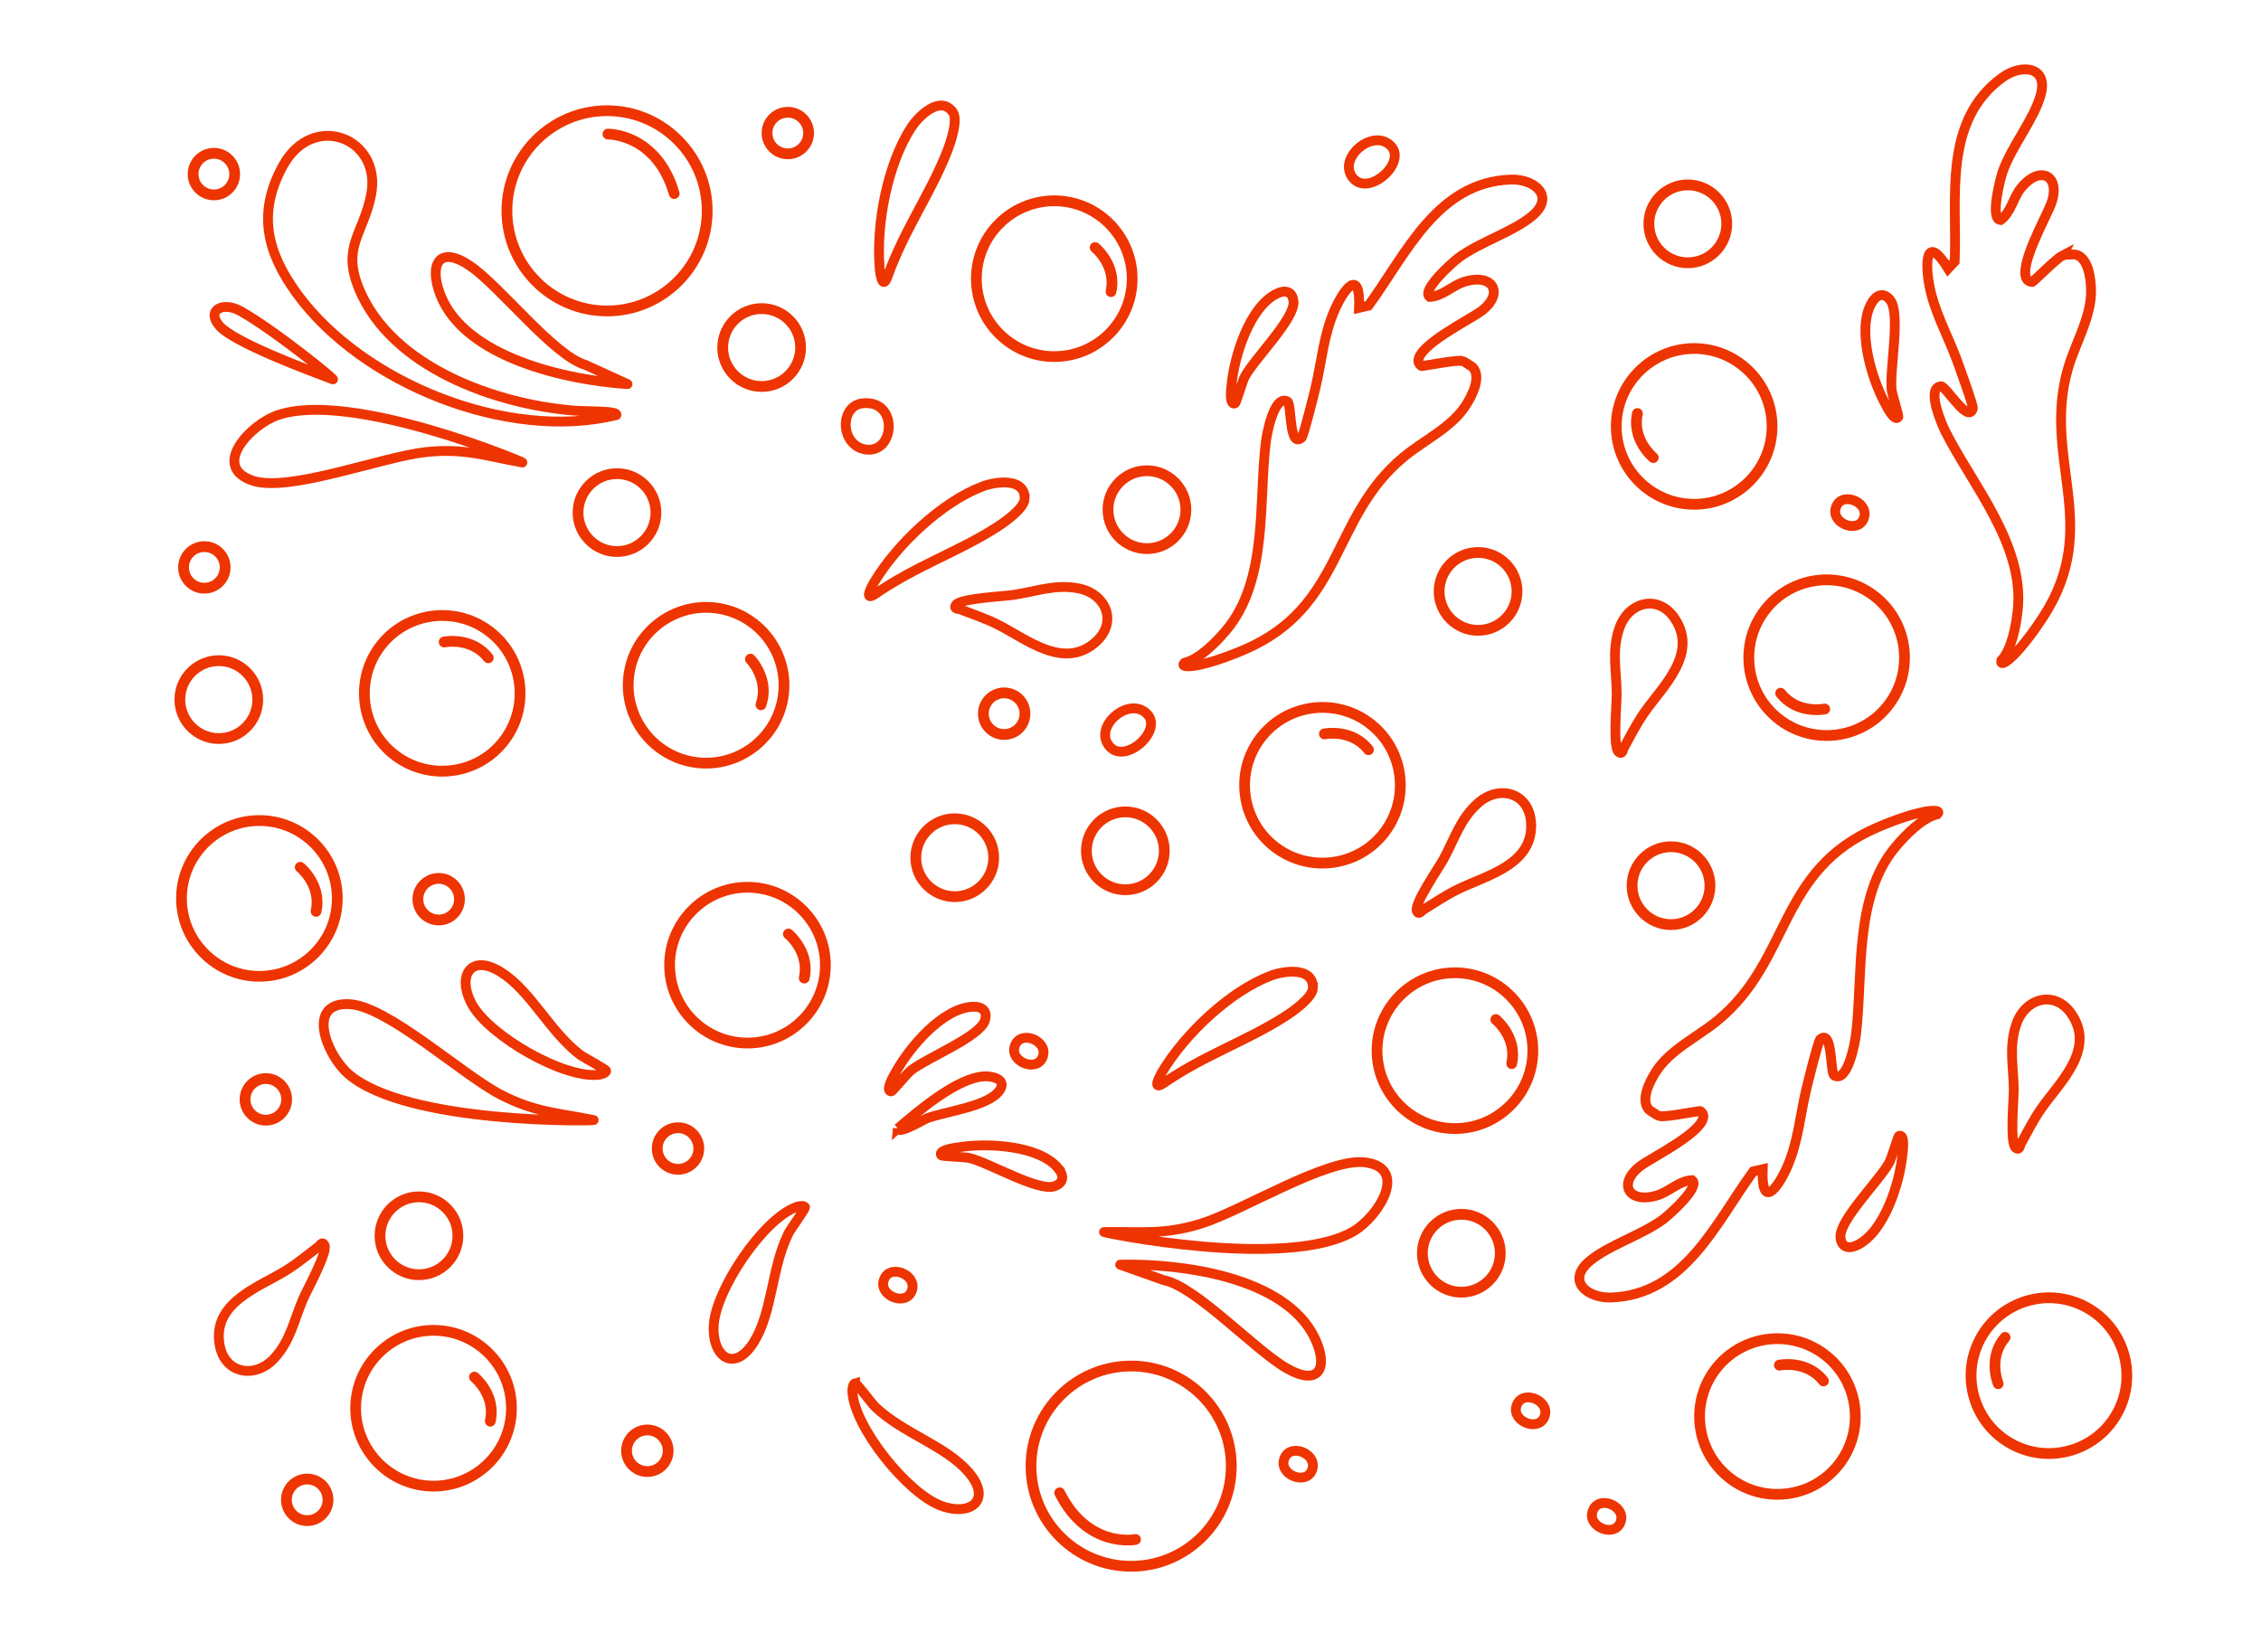 <svg viewBox="0 0 661.42 483.39" version="1.1" xmlns="http://www.w3.org/2000/svg" id="Art">
  
  <defs>
    <style>
      .st0, .st1 {
        stroke-miterlimit: 10;
      }

      .st0, .st1, .st2 {
        fill: none;
        stroke: #ee3400;
      }

      .st0, .st2 {
        stroke-width: 2.87px;
      }

      .st1 {
        stroke-width: 2.87px;
      }

      .st2 {
        stroke-linejoin: round;
      }

      .st3 {
        fill: #ee3400;
      }
    </style>
  </defs>
  <path d="M177.58,92.56c-17.02,0-30.87-13.85-30.87-30.87s13.85-30.87,30.87-30.87,30.87,13.85,30.87,30.87-13.85,30.87-30.87,30.87ZM177.58,33.96c-15.29,0-27.72,12.44-27.72,27.72s12.44,27.73,27.72,27.73,27.73-12.44,27.73-27.73-12.44-27.72-27.73-27.72Z" class="st3"></path>
  <path d="M293.75,216.48c-4.22,0-7.66-3.44-7.66-7.66s3.43-7.66,7.66-7.66,7.66,3.43,7.66,7.66-3.44,7.66-7.66,7.66ZM293.75,204.31c-2.49,0-4.51,2.02-4.51,4.51s2.02,4.51,4.51,4.51,4.51-2.02,4.51-4.51-2.02-4.51-4.51-4.51Z" class="st3"></path>
  <path d="M128.33,270.76c-4.22,0-7.66-3.44-7.66-7.66s3.43-7.66,7.66-7.66,7.66,3.43,7.66,7.66-3.44,7.66-7.66,7.66ZM128.33,258.59c-2.49,0-4.51,2.02-4.51,4.51s2.02,4.51,4.51,4.51,4.51-2.02,4.51-4.51-2.02-4.51-4.51-4.51Z" class="st3"></path>
  <path d="M230.46,46.59c-4.22,0-7.66-3.44-7.66-7.66s3.43-7.66,7.66-7.66,7.66,3.43,7.66,7.66-3.44,7.66-7.66,7.66ZM230.46,34.42c-2.49,0-4.51,2.02-4.51,4.51s2.02,4.51,4.51,4.51,4.51-2.02,4.51-4.51-2.02-4.51-4.51-4.51Z" class="st3"></path>
  <path d="M62.57,58.6c-4.22,0-7.66-3.44-7.66-7.66s3.43-7.66,7.66-7.66,7.66,3.43,7.66,7.66-3.44,7.66-7.66,7.66ZM62.57,46.43c-2.49,0-4.51,2.02-4.51,4.51s2.02,4.51,4.51,4.51,4.51-2.02,4.51-4.51-2.02-4.51-4.51-4.51Z" class="st3"></path>
  <path d="M59.78,173.68c-4.22,0-7.66-3.44-7.66-7.66s3.43-7.66,7.66-7.66,7.66,3.43,7.66,7.66-3.44,7.66-7.66,7.66ZM59.78,161.51c-2.49,0-4.51,2.02-4.51,4.51s2.02,4.51,4.51,4.51,4.51-2.02,4.51-4.51-2.02-4.51-4.51-4.51Z" class="st3"></path>
  <path d="M198.34,343.71c-4.22,0-7.66-3.44-7.66-7.66s3.43-7.66,7.66-7.66,7.66,3.43,7.66,7.66-3.44,7.66-7.66,7.66ZM198.34,331.54c-2.49,0-4.51,2.02-4.51,4.51s2.02,4.51,4.51,4.51,4.51-2.02,4.51-4.51-2.02-4.51-4.51-4.51Z" class="st3"></path>
  <path d="M89.87,446.5c-4.22,0-7.66-3.44-7.66-7.66s3.43-7.66,7.66-7.66,7.66,3.43,7.66,7.66-3.44,7.66-7.66,7.66ZM89.87,434.33c-2.49,0-4.51,2.02-4.51,4.51s2.02,4.51,4.51,4.51,4.51-2.02,4.51-4.51-2.02-4.51-4.51-4.51Z" class="st3"></path>
  <path d="M77.77,329.33c-4.22,0-7.66-3.44-7.66-7.66s3.43-7.66,7.66-7.66,7.66,3.43,7.66,7.66-3.44,7.66-7.66,7.66ZM77.77,317.16c-2.49,0-4.51,2.02-4.51,4.51s2.02,4.51,4.51,4.51,4.51-2.02,4.51-4.51-2.02-4.51-4.51-4.51Z" class="st3"></path>
  <path d="M189.37,432.14c-4.22,0-7.66-3.44-7.66-7.66s3.43-7.66,7.66-7.66,7.66,3.43,7.66,7.66-3.44,7.66-7.66,7.66ZM189.37,419.97c-2.49,0-4.51,2.02-4.51,4.51s2.02,4.51,4.51,4.51,4.51-2.02,4.51-4.51-2.02-4.51-4.51-4.51Z" class="st3"></path>
  <path d="M122.56,374.55c-7.15,0-12.97-5.82-12.97-12.97s5.82-12.97,12.97-12.97,12.97,5.82,12.97,12.97-5.82,12.97-12.97,12.97ZM122.56,351.76c-5.41,0-9.82,4.41-9.82,9.82s4.41,9.82,9.82,9.82,9.82-4.41,9.82-9.82-4.41-9.82-9.82-9.82Z" class="st3"></path>
  <path d="M64.01,217.67c-7.15,0-12.97-5.82-12.97-12.97s5.82-12.97,12.97-12.97,12.97,5.82,12.97,12.97-5.82,12.97-12.97,12.97ZM64.01,194.88c-5.41,0-9.82,4.41-9.82,9.82s4.41,9.82,9.82,9.82,9.82-4.41,9.82-9.82-4.41-9.82-9.82-9.82Z" class="st3"></path>
  <path d="M329.2,261.91c-7.15,0-12.97-5.82-12.97-12.97s5.82-12.97,12.97-12.97,12.97,5.82,12.97,12.97-5.82,12.97-12.97,12.97ZM329.2,239.12c-5.41,0-9.82,4.41-9.82,9.82s4.41,9.82,9.82,9.82,9.82-4.41,9.82-9.82-4.41-9.82-9.82-9.82Z" class="st3"></path>
  <path d="M279.3,263.93c-7.15,0-12.97-5.82-12.97-12.97s5.82-12.97,12.97-12.97,12.97,5.82,12.97,12.97-5.82,12.97-12.97,12.97ZM279.3,241.14c-5.41,0-9.82,4.41-9.82,9.82s4.41,9.82,9.82,9.82,9.82-4.41,9.82-9.82-4.41-9.82-9.82-9.82Z" class="st3"></path>
  <path d="M427.49,379.66c-7.15,0-12.97-5.82-12.97-12.97s5.82-12.97,12.97-12.97,12.97,5.82,12.97,12.97-5.82,12.97-12.97,12.97ZM427.49,356.87c-5.41,0-9.82,4.41-9.82,9.82s4.41,9.82,9.82,9.82,9.82-4.41,9.82-9.82-4.41-9.82-9.82-9.82Z" class="st3"></path>
  <path d="M335.52,162.1c-7.15,0-12.97-5.82-12.97-12.97s5.82-12.97,12.97-12.97,12.97,5.82,12.97,12.97-5.82,12.97-12.97,12.97ZM335.52,139.31c-5.42,0-9.82,4.41-9.82,9.82s4.41,9.82,9.82,9.82,9.82-4.41,9.82-9.82-4.41-9.82-9.82-9.82Z" class="st3"></path>
  <path d="M222.81,114.66c-7.15,0-12.97-5.82-12.97-12.97s5.82-12.97,12.97-12.97,12.97,5.82,12.97,12.97-5.82,12.97-12.97,12.97ZM222.81,91.87c-5.42,0-9.82,4.41-9.82,9.82s4.41,9.82,9.82,9.82,9.82-4.41,9.82-9.82-4.41-9.82-9.82-9.82Z" class="st3"></path>
  <path d="M432.39,186.01c-7.15,0-12.97-5.82-12.97-12.97s5.82-12.97,12.97-12.97,12.97,5.82,12.97,12.97-5.82,12.97-12.97,12.97ZM432.39,163.22c-5.42,0-9.82,4.41-9.82,9.82s4.41,9.82,9.82,9.82,9.82-4.41,9.82-9.82-4.41-9.82-9.82-9.82Z" class="st3"></path>
  <path d="M180.49,162.95c-7.15,0-12.97-5.82-12.97-12.97s5.82-12.97,12.97-12.97,12.97,5.82,12.97,12.97-5.82,12.97-12.97,12.97ZM180.49,140.16c-5.42,0-9.82,4.41-9.82,9.82s4.41,9.82,9.82,9.82,9.82-4.41,9.82-9.82-4.41-9.82-9.82-9.82Z" class="st3"></path>
  <path d="M197.23,58.22c-.68,0-1.31-.45-1.51-1.14-4.69-16.17-17.39-16.25-17.86-16.28h0c-.86,0-1.57-.69-1.58-1.56,0-.87.68-1.58,1.55-1.59.16.01,4.01-.03,8.51,2.28,4.12,2.11,9.61,6.64,12.4,16.27.24.83-.24,1.71-1.07,1.95-.15.04-.29.06-.44.06Z" class="st3"></path>
  <g>
    <path d="M330.9,459.86c-17.02,0-30.87-13.85-30.87-30.87s13.85-30.87,30.87-30.87,30.87,13.85,30.87,30.87-13.85,30.87-30.87,30.87ZM330.9,401.26c-15.29,0-27.73,12.44-27.73,27.73s12.44,27.72,27.73,27.72,27.72-12.44,27.72-27.72-12.44-27.73-27.72-27.73Z" class="st3"></path>
    <path d="M329.85,452.18c-1.57,0-3.73-.19-6.15-.91-4.43-1.33-10.64-4.8-15.12-13.78-.39-.78-.07-1.72.71-2.11.78-.39,1.72-.07,2.11.71,7.52,15.07,19.96,12.91,20.49,12.8.85-.16,1.68.4,1.84,1.25.16.85-.39,1.67-1.24,1.84-.08.02-1.07.2-2.64.2Z" class="st3"></path>
  </g>
  <g>
    <path d="M308.41,105.9c-13.43,0-24.36-10.93-24.36-24.36s10.93-24.36,24.36-24.36,24.36,10.93,24.36,24.36-10.93,24.36-24.36,24.36ZM308.41,60.33c-11.7,0-21.22,9.52-21.22,21.22s9.52,21.22,21.22,21.22,21.22-9.52,21.22-21.22-9.52-21.22-21.22-21.22Z" class="st3"></path>
    <path d="M325.01,86.9c-.11,0-.23-.01-.34-.04-.85-.19-1.38-1.03-1.2-1.88,1.47-6.66-3.87-11.16-4.1-11.34-.67-.55-.77-1.54-.22-2.21.55-.67,1.54-.77,2.21-.22.29.24,7.08,5.88,5.18,14.46-.16.73-.81,1.23-1.54,1.23Z" class="st3"></path>
  </g>
  <g>
    <path d="M218.67,306.76c-13.43,0-24.36-10.93-24.36-24.36s10.93-24.36,24.36-24.36,24.36,10.93,24.36,24.36-10.93,24.36-24.36,24.36ZM218.67,261.18c-11.7,0-21.22,9.52-21.22,21.22s9.52,21.22,21.22,21.22,21.22-9.52,21.22-21.22-9.52-21.22-21.22-21.22Z" class="st3"></path>
    <path d="M235.27,287.76c-.11,0-.23-.01-.34-.04-.85-.19-1.38-1.03-1.2-1.88,1.47-6.66-3.87-11.16-4.1-11.34-.67-.55-.77-1.54-.22-2.21.55-.67,1.54-.77,2.21-.22.29.24,7.08,5.88,5.18,14.46-.16.73-.81,1.23-1.54,1.23Z" class="st3"></path>
  </g>
  <g>
    <path d="M75.88,287.23c-13.43,0-24.36-10.93-24.36-24.36s10.93-24.36,24.36-24.36,24.36,10.93,24.36,24.36-10.93,24.36-24.36,24.36ZM75.88,241.66c-11.7,0-21.22,9.52-21.22,21.22s9.52,21.22,21.22,21.22,21.22-9.52,21.22-21.22-9.52-21.22-21.22-21.22Z" class="st3"></path>
    <path d="M92.47,268.23c-.11,0-.23-.01-.34-.04-.85-.19-1.38-1.03-1.2-1.88,1.47-6.66-3.87-11.16-4.1-11.34-.67-.55-.77-1.54-.22-2.21.55-.67,1.54-.77,2.21-.22.29.24,7.08,5.88,5.18,14.46-.16.73-.81,1.23-1.54,1.23Z" class="st3"></path>
  </g>
  <g>
    <path d="M405.67,245.25c-8.54,10.37-23.93,11.85-34.29,3.31-10.37-8.54-11.85-23.93-3.31-34.29,8.54-10.37,23.93-11.85,34.29-3.31,10.37,8.54,11.85,23.93,3.31,34.29ZM370.49,216.27c-7.44,9.03-6.14,22.43,2.88,29.86,9.03,7.44,22.43,6.14,29.86-2.88,7.44-9.03,6.14-22.43-2.88-29.86-9.03-7.44-22.43-6.14-29.86,2.88Z" class="st3"></path>
    <path d="M401.55,220.36c-.07.09-.15.17-.25.24-.68.54-1.67.41-2.21-.27-4.2-5.37-11.07-4.11-11.36-4.05-.85.17-1.68-.39-1.85-1.24-.17-.85.38-1.68,1.23-1.85.37-.07,9.04-1.72,14.45,5.2.46.59.44,1.41-.02,1.97Z" class="st3"></path>
  </g>
  <g>
    <path d="M538.76,429.95c-8.54,10.37-23.93,11.85-34.29,3.31-10.37-8.54-11.85-23.93-3.31-34.29,8.54-10.37,23.93-11.85,34.29-3.31,10.37,8.54,11.85,23.93,3.31,34.29ZM503.59,400.97c-7.44,9.03-6.14,22.43,2.88,29.86,9.03,7.44,22.43,6.14,29.86-2.88,7.44-9.03,6.14-22.43-2.88-29.86-9.03-7.44-22.43-6.14-29.86,2.88Z" class="st3"></path>
    <path d="M534.65,405.06c-.07.09-.15.17-.25.24-.68.54-1.67.41-2.21-.27-4.2-5.37-11.07-4.11-11.36-4.05-.85.17-1.68-.39-1.85-1.24-.17-.85.38-1.68,1.23-1.85.37-.07,9.04-1.72,14.45,5.2.46.59.44,1.41-.02,1.97Z" class="st3"></path>
  </g>
  <g>
    <path d="M610.91,381.04c11.84,6.35,16.3,21.15,9.94,32.99-6.35,11.84-21.15,16.3-32.99,9.94-11.84-6.35-16.3-21.15-9.94-32.99,6.35-11.84,21.15-16.3,32.99-9.94ZM589.36,421.2c10.31,5.53,23.19,1.65,28.73-8.66s1.65-23.19-8.66-28.73c-10.31-5.53-23.19-1.65-28.73,8.66s-1.65,23.19,8.66,28.73Z" class="st3"></path>
    <path d="M587.31,389.93c.1.05.19.12.28.19.66.57.73,1.56.17,2.22-4.45,5.17-1.87,11.66-1.76,11.93.33.8-.05,1.72-.85,2.05-.8.33-1.72-.04-2.05-.85-.14-.34-3.45-8.53,2.28-15.19.49-.57,1.3-.7,1.94-.36Z" class="st3"></path>
  </g>
  <g>
    <path d="M148.17,218.36c-8.54,10.37-23.93,11.85-34.29,3.31s-11.85-23.93-3.31-34.29c8.54-10.37,23.93-11.85,34.29-3.31,10.37,8.54,11.85,23.93,3.31,34.29ZM112.99,189.38c-7.44,9.03-6.14,22.43,2.88,29.86s22.43,6.14,29.86-2.88c7.44-9.03,6.14-22.43-2.88-29.86-9.03-7.44-22.43-6.14-29.86,2.88Z" class="st3"></path>
    <path d="M144.06,193.47c-.07.09-.15.17-.25.24-.68.54-1.67.41-2.21-.27-4.2-5.37-11.07-4.11-11.36-4.05-.85.17-1.68-.39-1.85-1.24-.17-.85.38-1.68,1.23-1.85.37-.07,9.04-1.72,14.45,5.2.46.59.44,1.41-.02,1.97Z" class="st3"></path>
  </g>
  <g>
    <path d="M126.83,436.4c-13.43,0-24.36-10.93-24.36-24.36s10.93-24.36,24.36-24.36,24.36,10.93,24.36,24.36-10.93,24.36-24.36,24.36ZM126.83,390.82c-11.7,0-21.22,9.52-21.22,21.22s9.52,21.22,21.22,21.22,21.22-9.52,21.22-21.22-9.52-21.22-21.22-21.22Z" class="st3"></path>
    <path d="M143.43,417.4c-.11,0-.23-.01-.34-.04-.85-.19-1.38-1.03-1.2-1.88,1.47-6.66-3.87-11.16-4.1-11.34-.67-.55-.77-1.54-.22-2.21.55-.67,1.54-.77,2.21-.22.29.24,7.08,5.88,5.18,14.46-.16.73-.81,1.23-1.54,1.23Z" class="st3"></path>
  </g>
  <g>
    <path d="M425.62,331.78c-13.43,0-24.36-10.93-24.36-24.36s10.93-24.36,24.36-24.36,24.36,10.93,24.36,24.36-10.93,24.36-24.36,24.36ZM425.62,286.2c-11.7,0-21.22,9.52-21.22,21.22s9.52,21.22,21.22,21.22,21.22-9.52,21.22-21.22-9.52-21.22-21.22-21.22Z" class="st3"></path>
    <path d="M442.22,312.78c-.11,0-.23-.01-.34-.04-.85-.19-1.38-1.03-1.2-1.88,1.47-6.66-3.87-11.16-4.1-11.34-.67-.55-.77-1.54-.22-2.21.55-.67,1.54-.77,2.21-.22.29.24,7.08,5.88,5.18,14.46-.16.73-.81,1.23-1.54,1.23Z" class="st3"></path>
  </g>
  <g>
    <path d="M203.68,224.69c-13.34-1.59-22.9-13.74-21.31-27.07s13.74-22.9,27.07-21.31,22.9,13.74,21.31,27.07c-1.59,13.34-13.74,22.9-27.07,21.31ZM209.07,179.43c-11.62-1.38-22.19,6.94-23.58,18.56-1.38,11.62,6.94,22.19,18.56,23.58,11.62,1.38,22.19-6.94,23.58-18.56,1.38-11.62-6.94-22.19-18.56-23.58Z" class="st3"></path>
    <path d="M222.41,207.78c-.11-.01-.22-.04-.33-.08-.82-.29-1.25-1.18-.97-2,2.25-6.44-2.52-11.54-2.72-11.75-.6-.63-.58-1.62.05-2.22.63-.6,1.62-.59,2.22.04.26.27,6.33,6.67,3.43,14.97-.25.71-.95,1.13-1.67,1.04Z" class="st3"></path>
  </g>
  <path d="M105.06,84.59c9.48,22.92,40.04,33.72,62.92,35.55,3.76.3,12.98,0,12.32,1.31-31.78,7.8-74.31-9.3-93.39-35.46-8.84-12.12-11.75-23.71-4.09-37.58,8.83-15.98,28.99-7.96,25.74,8.59-2.27,11.56-8.66,15.11-3.5,27.59Z" class="st2"></path>
  <path d="M152.8,135.33c-10.64-1.93-16.94-4.24-28.17-3.06-12.65,1.33-40.18,11.95-50.75,8.35-12.18-4.14-.72-16.28,7.2-19.09,21.42-7.59,72.9,14.01,71.72,13.79Z" class="st2"></path>
  <path d="M173.67,327.72c-10.6-2.12-17.31-2.27-27.33-7.5-11.28-5.88-32.99-25.87-44.14-26.41-12.85-.62-6.65,14.88-.31,20.4,17.14,14.93,72.95,13.74,71.78,13.51Z" class="st2"></path>
  <path d="M183.56,112.39c-17.62-1.14-47.72-7.69-54.78-26.26-3.33-8.76-.36-14.59,8.84-8.26,8.77,6.04,24.47,26.29,33.66,28.9l12.29,5.62Z" class="st2"></path>
  <path d="M322.98,360.48c10.81-.16,17.44.91,28.24-2.41,12.16-3.74,37.14-19.45,48.2-17.96,12.75,1.72,3.83,15.84-3.4,20.12-19.56,11.57-74.23.27-73.04.25Z" class="st2"></path>
  <path d="M327.69,370.03c17.65-.41,48.21,3.49,56.87,21.37,4.09,8.44,1.63,14.5-8.08,9-9.27-5.25-26.67-24.05-36.06-25.84l-12.73-4.52Z" class="st2"></path>
  <path d="M97.37,110.99c-7.21-2.71-29.06-10.79-33.25-15.73-3.85-4.55,1.13-7.12,6.24-4.24,10.21,5.75,28.14,20.39,27.01,19.97Z" class="st2"></path>
  <path d="M320.53,187.86c-9.35,8.29-20.33-.92-28.5-5.04-3.72-1.88-7.2-3-11.02-4.48-.61-.24-2.11-.07-1.43-1.29,1.08-1.96,13.78-2.53,16.78-2.97,6.6-.96,12.37-3.31,19.34-1.88,7.9,1.63,11.32,9.9,4.83,15.66Z" class="st0"></path>
  <path d="M447.87,240.52c.94,12.46-13.04,15.62-21.27,19.63-3.75,1.82-6.75,3.92-10.24,6.06-.56.35-1.33,1.64-1.89.36-.9-2.04,6.32-12.5,7.79-15.15,3.23-5.84,4.85-11.85,10.22-16.53,6.08-5.3,14.73-3.02,15.39,5.63Z" class="st0"></path>
  <path d="M64.24,393.47c-2.16-12.31,11.44-16.83,19.24-21.62,3.55-2.18,6.33-4.56,9.59-7.03.53-.4,1.16-1.76,1.85-.54,1.1,1.94-5.07,13.06-6.27,15.84-2.64,6.12-3.67,12.27-8.55,17.45-5.53,5.87-14.37,4.45-15.86-4.1Z" class="st0"></path>
  <path d="M299.76,145.87c-.03,2.82-5.86,6.93-8.24,8.44-11.38,7.26-23.45,11.2-35.39,19.42-3.58,2.47-1.3-1.89-.36-3.46,6.59-10.95,19.75-23.48,31.77-27.98,3.8-1.42,12.28-2.58,12.21,3.58Z" class="st0"></path>
  <path d="M384.09,289.02c-.03,2.82-5.86,6.93-8.24,8.44-11.38,7.26-23.45,11.2-35.39,19.42-3.58,2.47-1.3-1.89-.36-3.46,6.59-10.95,19.75-23.48,31.77-27.98,3.8-1.42,12.28-2.58,12.21,3.58Z" class="st0"></path>
  <path d="M278.74,32.83c1.62,2.3-.71,9.05-1.75,11.67-4.99,12.54-12.48,22.8-17.36,36.44-1.47,4.09-2.16-.77-2.31-2.6-1.05-12.74,2.3-30.6,9.42-41.28,2.25-3.37,8.45-9.27,12-4.23Z" class="st0"></path>
  <path d="M177.33,313.34c-.06.64-1.48,1.06-2.26,1.14-10.39,1.09-31.88-11.44-36.93-20.5-4.62-8.29-.54-15.23,8.53-9.46,8.68,5.51,14.06,17.21,22.93,24.03,1.21.93,7.78,4.34,7.73,4.8Z" class="st0"></path>
  <path d="M250.13,404.74c-.62.16-.82,1.62-.79,2.41.5,10.44,16.15,29.77,25.87,33.39,8.89,3.31,15.13-1.78,8.06-9.87-6.77-7.74-19.14-11.29-27.23-19.01-1.11-1.06-5.47-7.03-5.91-6.91Z" class="st0"></path>
  <path d="M235.48,353.19c-.34-.55-1.8-.3-2.53-.03-9.81,3.58-23.61,24.29-24.16,34.65-.51,9.47,6.2,13.92,11.82,4.75,5.37-8.76,5.07-21.64,10.03-31.66.68-1.37,5.08-7.32,4.84-7.7Z" class="st0"></path>
  <path d="M252.27,118.02c10.79-1.27,9.6,15.16.67,13.44-7.15-1.38-7.35-12.65-.67-13.44Z" class="st0"></path>
  <path d="M335.65,208.99c4.54,4.83-6.46,14.77-11.09,9.39-4.96-5.77,5.86-14.96,11.09-9.39Z" class="st0"></path>
  <path d="M406.95,42.78c4.54,4.83-6.46,14.77-11.09,9.39-4.96-5.77,5.86-14.96,11.09-9.39Z" class="st0"></path>
  <g id="l1FkFO">
    <g>
      <path d="M262.65,330.19c5.83-5,17.6-15.08,25.52-15.26,2.63-.06,6.48,1.11,4.15,4.25-3.44,4.64-15.75,6-21.27,8.07-.64.24-8.41,4.86-8.4,2.93Z" class="st0"></path>
      <path d="M309.49,341.75c1.8,2.1,1.83,4.3-.96,5.32-4.72,1.73-19.14-6.86-24.89-8.23-1.6-.38-8.07-.48-8.3-.82-1.07-1.61,4.6-2.25,5.16-2.34,8.19-1.32,23.27-.63,29,6.06Z" class="st0"></path>
      <path d="M284.49,294.57c2.76-.14,4.52,1.18,3.63,4.02-1.51,4.8-17.12,10.97-21.72,14.68-1.28,1.03-5.31,6.1-5.73,6.07-1.93-.14,1.03-5.02,1.31-5.52,3.95-7.29,13.72-18.81,22.51-19.25Z" class="st0"></path>
      <path d="M305.14,308.91c-1.41,5.03-9.59,1.98-8.36-2.58,1.41-5.2,9.65-2.03,8.36,2.58Z" class="st0"></path>
    </g>
  </g>
  <g data-name="l1FkFO" id="l1FkFO1">
    <g>
      <path d="M427.75,105.58c.18.02,2.8,1.6,3.08,1.9,2.61,2.84-.21,8.28-1.99,11.07-4.16,6.54-12.31,10.26-18.24,15.18-21.37,17.71-17.44,43.83-46.58,56.36-4.14,1.78-12.24,4.88-16.56,4.87-.78,0-1.8-.18-.98-1.01,4.43-1.07,9.24-6.01,12.19-9.51,12.34-14.65,9.48-37.53,11.63-55.13.25-2.06,2.37-14,6.32-11.82,1.29.71.4,13.79,4.14,10.58.58-.5,3.67-12.92,4.1-14.76,1.78-7.57,2.35-15.26,5.52-22.49,2.75-6.27,7.63-12.79,7.2-.74l2.75-.65c10.92-14.92,20.02-36.21,41.7-36.89,6.78-.21,12.94,4.79,6.37,10.48-5.54,4.79-15.44,7.73-21.77,12.44-1.57,1.17-10.96,9.45-8.4,11.42,3.86-.19,6.64-3.38,10.21-4.46,8.49-2.57,11.72,3.59,4.74,8.72-3.31,2.43-18.75,10.03-18.25,14.69.05.47.69,1.31,1.03,1.27,2.76-.35,9.59-1.76,11.77-1.5Z" class="st0"></path>
      <path d="M373.49,85.92c2.49-1.21,4.62-.68,4.91,2.28.48,5-11.47,16.79-14.25,22.01-.77,1.45-2.5,7.69-2.9,7.83-1.83.63-1.01-5.02-.96-5.59.79-8.25,5.27-22.68,13.2-26.52Z" class="st0"></path>
    </g>
  </g>
  <g data-name="l1FkFO" id="l1FkFO2">
    <g>
      <path d="M603.57,74.63c.16-.08,3.21-.24,3.61-.14,3.75.9,4.44,6.99,4.53,10.29.2,7.74-4.49,15.38-6.67,22.77-7.85,26.62,9.98,46.1-7.21,72.76-2.44,3.79-7.44,10.87-11.02,13.28-.65.44-1.6.85-1.37-.3,3.08-3.36,4.31-10.14,4.81-14.69,2.07-19.04-13.07-36.44-21.11-52.24-.94-1.85-5.84-12.94-1.35-13.34,1.47-.13,8.02,11.22,9.34,6.47.2-.74-4.16-12.76-4.83-14.54-2.74-7.28-6.57-13.98-7.96-21.75-1.21-6.74-.8-14.87,5.56-4.63l1.92-2.07c.74-18.48-3.59-41.22,14.03-53.89,5.51-3.96,13.41-3.24,11.13,5.14-1.92,7.07-8.5,15.03-11.13,22.47-.65,1.85-3.82,13.96-.6,14.16,3.1-2.31,3.63-6.51,5.99-9.4,5.61-6.87,11.73-3.56,8.8,4.59-1.39,3.87-9.97,18.79-6.95,22.37.3.36,1.3.71,1.56.48,2.1-1.83,6.97-6.81,8.93-7.81Z" class="st0"></path>
      <path d="M547.56,88.58c1.39-2.39,3.46-3.15,5.34-.85,3.19,3.88-.15,20.33.45,26.21.17,1.64,2.21,7.78,1.96,8.11-1.17,1.54-3.64-3.6-3.91-4.1-3.95-7.29-8.28-21.76-3.85-29.37Z" class="st0"></path>
    </g>
  </g>
  <path d="M493.74,52.52c7.15,0,12.97,5.82,12.97,12.97s-5.82,12.97-12.97,12.97-12.97-5.82-12.97-12.97,5.82-12.97,12.97-12.97ZM493.74,75.31c5.41,0,9.82-4.41,9.82-9.82s-4.41-9.82-9.82-9.82-9.82,4.41-9.82,9.82,4.41,9.82,9.82,9.82Z" class="st3"></path>
  <path d="M488.83,246.17c7.15,0,12.97,5.82,12.97,12.97s-5.82,12.97-12.97,12.97-12.97-5.82-12.97-12.97,5.82-12.97,12.97-12.97ZM488.83,268.96c5.42,0,9.82-4.41,9.82-9.82s-4.41-9.82-9.82-9.82-9.82,4.41-9.82,9.82,4.41,9.82,9.82,9.82Z" class="st3"></path>
  <g>
    <path d="M515.56,176.94c8.54-10.37,23.93-11.85,34.29-3.31s11.85,23.93,3.31,34.29c-8.54,10.37-23.93,11.85-34.29,3.31-10.37-8.54-11.85-23.93-3.31-34.29ZM550.73,205.92c7.44-9.03,6.14-22.43-2.88-29.86-9.03-7.44-22.43-6.14-29.86,2.88-7.44,9.03-6.14,22.43,2.88,29.86,9.03,7.44,22.43,6.14,29.86-2.88Z" class="st3"></path>
    <path d="M519.67,201.83c.07-.09.15-.17.25-.24.68-.54,1.67-.41,2.21.27,4.2,5.37,11.07,4.11,11.36,4.05.85-.17,1.68.39,1.85,1.24.17.85-.38,1.68-1.23,1.85-.37.07-9.04,1.72-14.45-5.2-.46-.59-.44-1.41.02-1.97Z" class="st3"></path>
  </g>
  <g>
    <path d="M495.6,100.41c13.43,0,24.36,10.93,24.36,24.36s-10.93,24.36-24.36,24.36-24.36-10.93-24.36-24.36,10.93-24.36,24.36-24.36ZM495.6,145.98c11.7,0,21.22-9.52,21.22-21.22s-9.52-21.22-21.22-21.22-21.22,9.52-21.22,21.22,9.52,21.22,21.22,21.22Z" class="st3"></path>
    <path d="M479,119.41c.11,0,.23.01.34.04.85.19,1.38,1.03,1.2,1.88-1.47,6.66,3.87,11.16,4.1,11.34.67.55.77,1.54.22,2.21-.55.67-1.54.77-2.21.22-.29-.24-7.08-5.88-5.18-14.46.16-.73.81-1.23,1.54-1.23Z" class="st3"></path>
  </g>
  <path d="M489.96,181.03c6.91,10.42-3.75,20-8.97,27.51-2.38,3.42-3.98,6.71-5.97,10.29-.32.58-.36,2.08-1.48,1.24-1.79-1.34-.59-14-.6-17.03-.03-6.67-1.55-12.71.84-19.42,2.72-7.59,11.38-9.83,16.18-2.6Z" class="st0"></path>
  <path d="M606.11,296.86c6.91,10.42-3.75,20-8.97,27.51-2.38,3.42-3.98,6.71-5.97,10.29-.32.58-.36,2.08-1.48,1.24-1.79-1.34-.59-14-.6-17.03-.03-6.67-1.55-12.71.84-19.42,2.72-7.59,11.38-9.83,16.18-2.6Z" class="st0"></path>
  <g data-name="l1FkFO" id="l1FkFO3">
    <g>
      <path d="M485.47,326.6c-.18-.02-2.8-1.6-3.08-1.9-2.61-2.84.21-8.28,1.99-11.07,4.16-6.54,12.31-10.26,18.24-15.18,21.37-17.71,17.44-43.83,46.58-56.36,4.14-1.78,12.24-4.88,16.56-4.87.78,0,1.8.18.98,1.01-4.43,1.07-9.24,6.01-12.19,9.51-12.34,14.65-9.48,37.53-11.63,55.13-.25,2.06-2.37,14-6.32,11.82-1.29-.71-.4-13.79-4.14-10.58-.58.5-3.67,12.92-4.1,14.76-1.78,7.57-2.35,15.26-5.52,22.49-2.75,6.27-7.63,12.79-7.2.74l-2.75.65c-10.92,14.92-20.02,36.21-41.7,36.89-6.78.21-12.94-4.79-6.37-10.48,5.54-4.79,15.44-7.73,21.77-12.44,1.57-1.17,10.96-9.45,8.4-11.42-3.86.19-6.64,3.38-10.21,4.46-8.49,2.57-11.72-3.59-4.74-8.72,3.31-2.43,18.75-10.03,18.25-14.69-.05-.47-.69-1.31-1.03-1.27-2.76.35-9.59,1.76-11.77,1.5Z" class="st0"></path>
      <path d="M543.3,364.32c-2.49,1.21-4.62.69-4.9-2.26-.48-4.98,11.49-16.73,14.27-21.92.78-1.45,2.51-7.66,2.9-7.8,1.83-.63,1,5,.95,5.56-.8,8.22-5.3,22.58-13.22,26.42Z" class="st1"></path>
    </g>
  </g>
  <path d="M383.94,429.75c-1.41,5.03-9.59,1.98-8.36-2.58,1.41-5.2,9.65-2.03,8.36,2.58Z" class="st0"></path>
  <path d="M451.93,414.13c-1.41,5.03-9.59,1.98-8.36-2.58,1.41-5.2,9.65-2.03,8.36,2.58Z" class="st0"></path>
  <path d="M474.17,445.03c-1.41,5.03-9.59,1.98-8.36-2.58,1.41-5.2,9.65-2.03,8.36,2.58Z" class="st0"></path>
  <path d="M545.34,151.32c-1.41,5.03-9.59,1.98-8.36-2.58,1.41-5.2,9.65-2.03,8.36,2.58Z" class="st0"></path>
  <path d="M266.83,377.36c-1.41,5.03-9.59,1.98-8.36-2.58,1.41-5.2,9.65-2.03,8.36,2.58Z" class="st0"></path>
</svg>